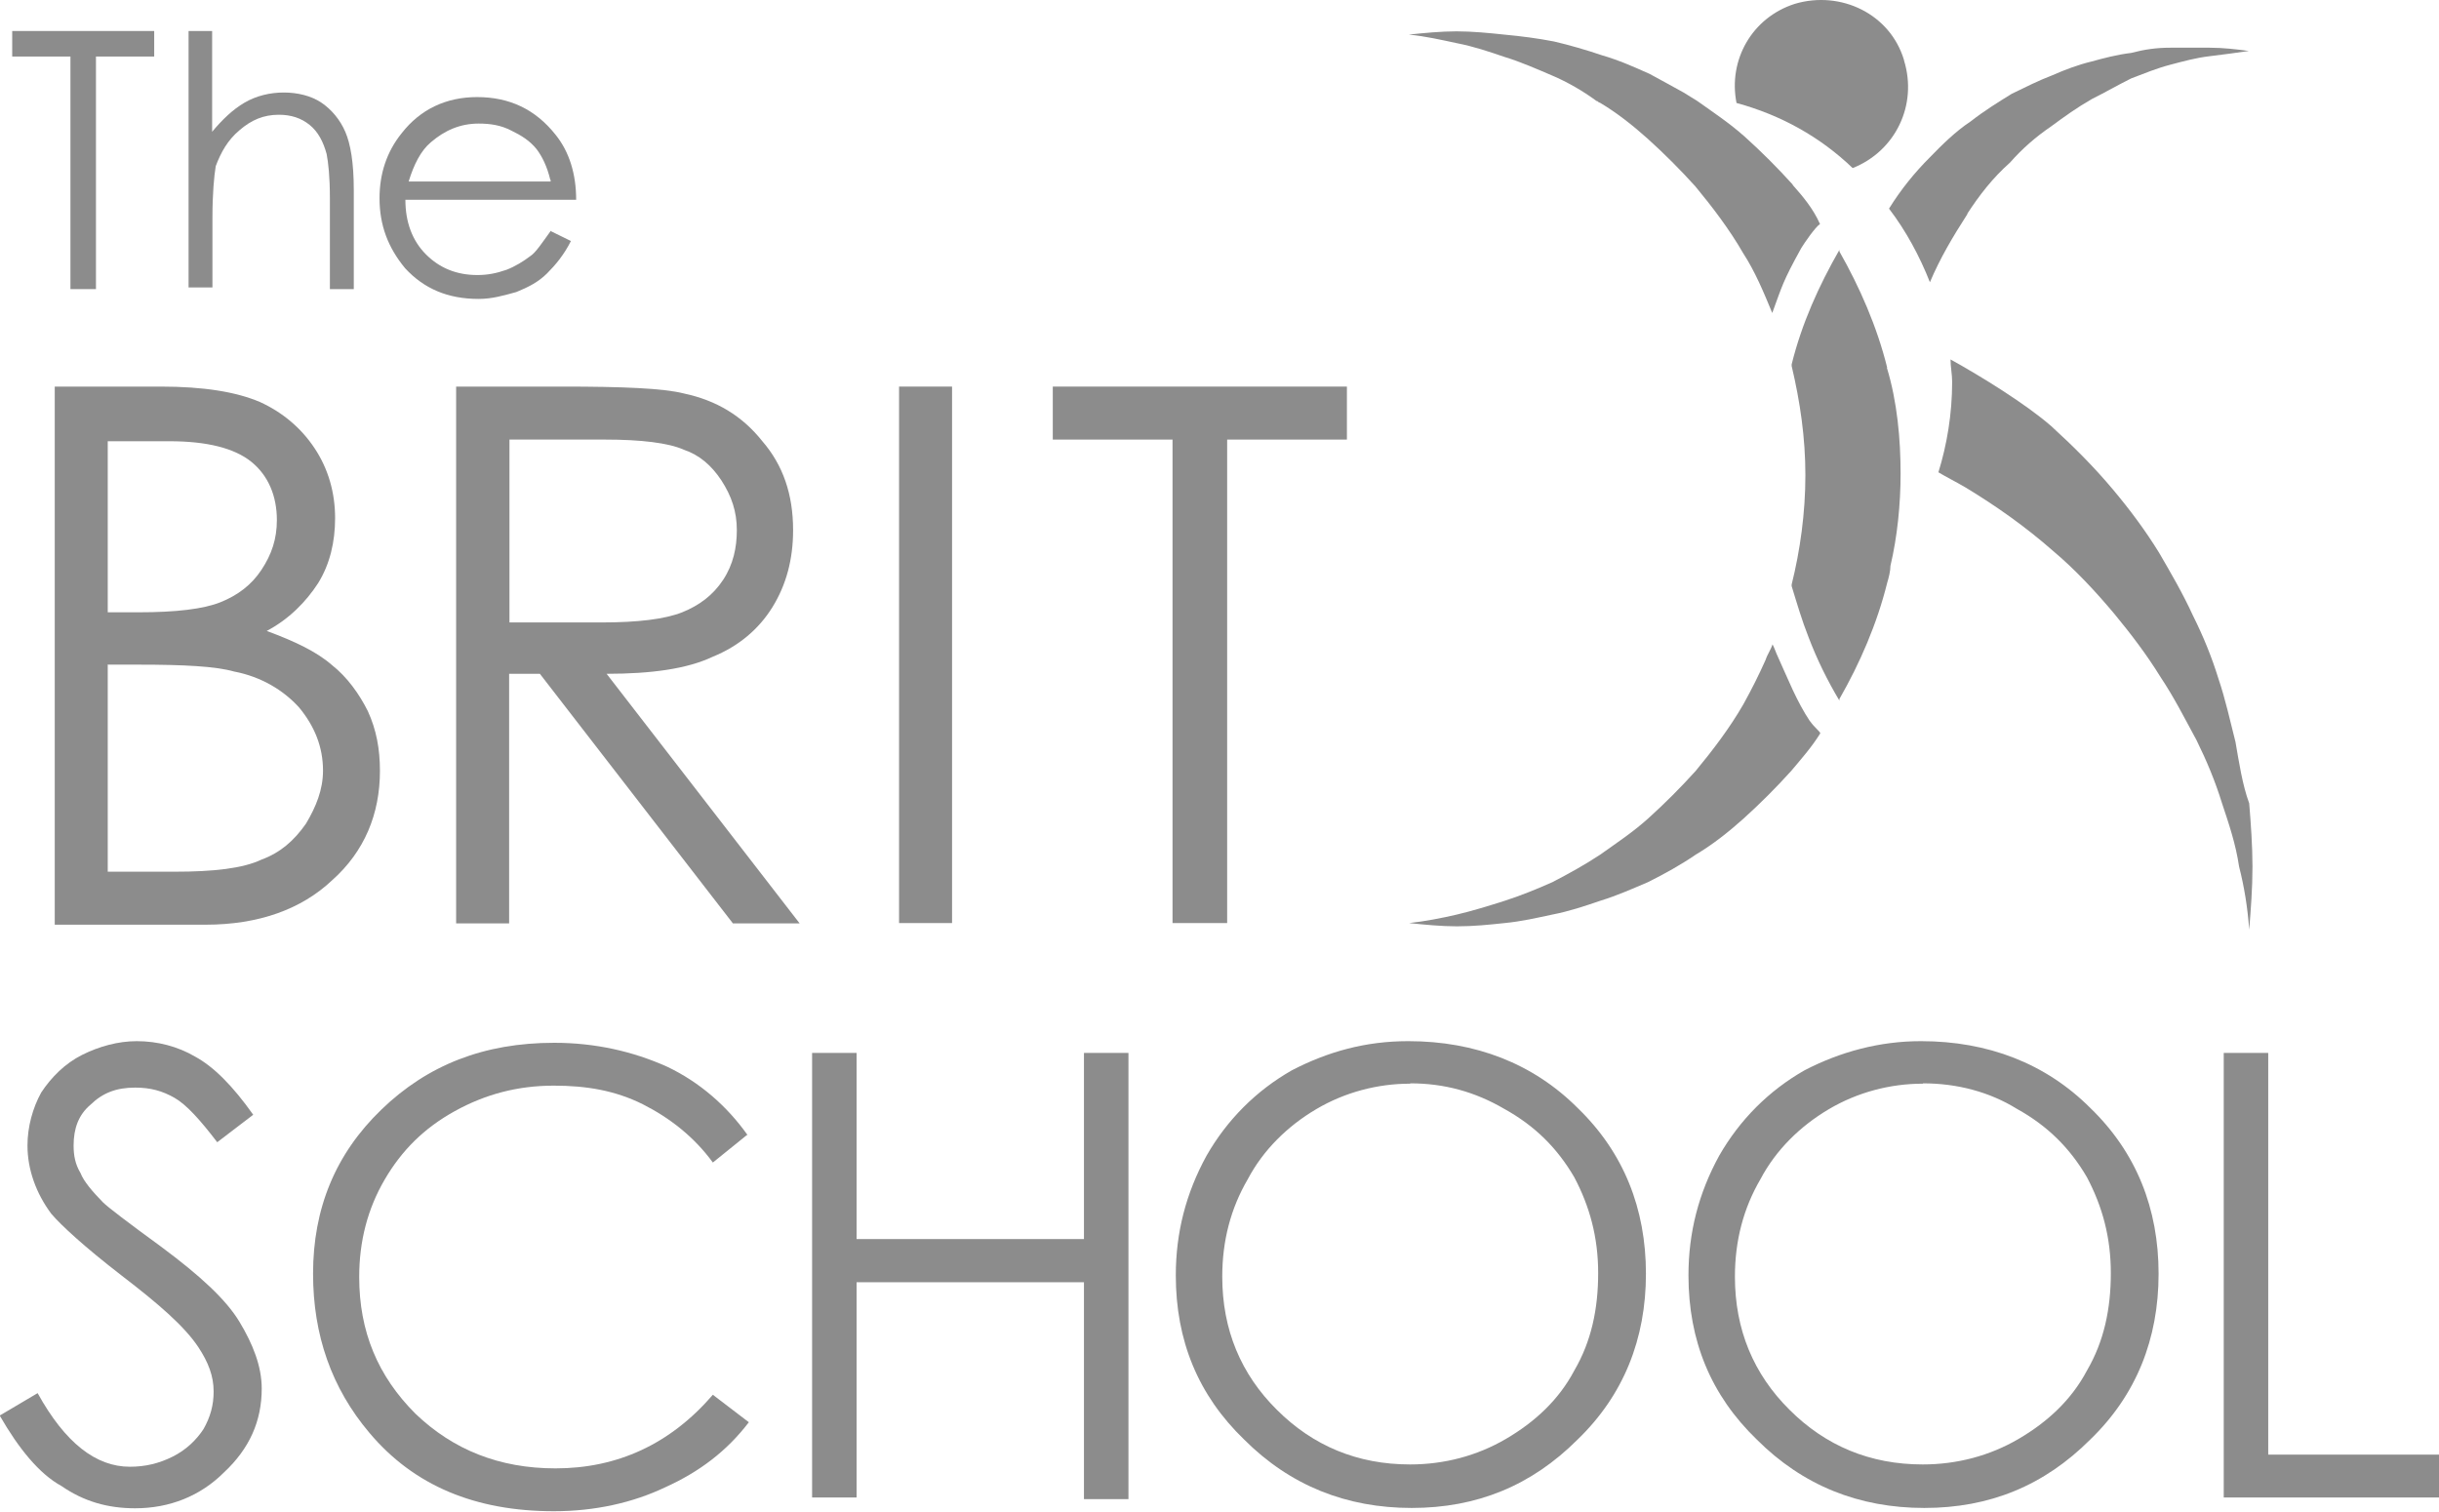 <svg width="200" height="124" viewBox="0 0 200 124" fill="none" xmlns="http://www.w3.org/2000/svg">
<path d="M1.001 4.636V2.543H12.644V4.636H7.869V23.71H5.776V4.636H1.001Z" fill="#8C8C8C"/>
<path d="M15.436 2.543H17.395V10.806C18.226 9.814 19.085 8.982 20.05 8.419C21.016 7.855 22.143 7.587 23.27 7.587C24.396 7.587 25.523 7.855 26.355 8.419C27.186 8.982 27.884 9.814 28.313 10.806C28.742 11.799 29.011 13.328 29.011 15.581V23.71H27.052V16.279C27.052 14.455 26.918 13.328 26.784 12.63C26.516 11.638 26.087 10.806 25.389 10.243C24.692 9.679 23.86 9.411 22.867 9.411C21.606 9.411 20.614 9.84 19.648 10.672C18.655 11.504 18.119 12.496 17.69 13.623C17.555 14.455 17.421 15.877 17.421 17.835V23.576H15.463V2.543H15.436Z" fill="#8C8C8C"/>
<path d="M45.126 18.935L46.816 19.766C46.253 20.893 45.555 21.725 44.858 22.422C44.16 23.12 43.329 23.549 42.336 23.951C41.344 24.22 40.378 24.515 39.251 24.515C36.729 24.515 34.771 23.683 33.215 21.993C31.82 20.303 31.122 18.479 31.122 16.252C31.122 14.294 31.686 12.469 32.947 10.913C34.476 8.955 36.595 7.962 39.117 7.962C41.773 7.962 43.892 8.955 45.555 11.047C46.682 12.443 47.246 14.267 47.246 16.386H33.242C33.242 18.21 33.805 19.739 34.932 20.866C36.059 21.993 37.454 22.556 39.144 22.556C39.975 22.556 40.673 22.422 41.531 22.127C42.229 21.859 42.926 21.43 43.49 21C43.919 20.732 44.482 19.874 45.18 18.908L45.126 18.935ZM45.126 14.75C44.858 13.623 44.429 12.791 43.999 12.228C43.436 11.53 42.739 11.101 41.907 10.699C41.075 10.27 40.217 10.135 39.251 10.135C37.722 10.135 36.461 10.699 35.334 11.665C34.503 12.362 33.939 13.489 33.51 14.884H45.153V14.75H45.126Z" fill="#8C8C8C"/>
<path d="M4.489 31.704H13.181C16.695 31.704 19.351 32.134 21.309 32.965C23.133 33.797 24.663 35.058 25.789 36.748C26.916 38.438 27.479 40.397 27.479 42.489C27.479 44.447 27.05 46.272 26.084 47.828C25.092 49.357 23.697 50.779 21.872 51.744C24.126 52.576 25.95 53.434 27.211 54.534C28.472 55.527 29.465 56.922 30.162 58.317C30.86 59.846 31.155 61.402 31.155 63.226C31.155 66.741 29.894 69.826 27.238 72.187C24.716 74.574 21.202 75.835 16.856 75.835H4.489V31.704ZM8.835 36.05V50.215H11.356C14.441 50.215 16.695 49.947 18.09 49.384C19.485 48.82 20.612 47.989 21.443 46.728C22.275 45.467 22.704 44.206 22.704 42.65C22.704 40.692 22.007 39.002 20.612 37.875C19.217 36.748 16.963 36.185 13.878 36.185H8.835V36.05ZM8.835 54.534V71.489H14.307C17.526 71.489 19.914 71.221 21.443 70.497C22.972 69.933 24.099 68.968 25.092 67.546C25.923 66.151 26.487 64.756 26.487 63.2C26.487 61.241 25.789 59.551 24.528 58.022C23.267 56.627 21.443 55.5 19.19 55.071C17.661 54.642 15.112 54.508 11.329 54.508H8.808L8.835 54.534Z" fill="#8C8C8C"/>
<path d="M46.122 31.704C51.031 31.704 54.385 31.838 56.075 32.268C58.73 32.831 60.85 34.092 62.513 36.184C64.203 38.143 65.035 40.531 65.035 43.481C65.035 45.869 64.472 47.962 63.345 49.786C62.218 51.61 60.555 53.005 58.435 53.864C56.343 54.856 53.392 55.259 49.743 55.259L65.571 75.728H60.099L44.271 55.259H41.749V75.728H37.403V31.704H37.269H46.122ZM41.776 36.05V51.047H49.341C52.292 51.047 54.519 50.779 55.94 50.215C57.335 49.652 58.462 48.82 59.294 47.559C60.126 46.298 60.421 44.903 60.421 43.481C60.421 41.952 59.991 40.691 59.16 39.404C58.328 38.143 57.335 37.311 56.075 36.882C54.814 36.319 52.56 36.05 49.636 36.05H41.776Z" fill="#8C8C8C"/>
<path d="M73.724 31.704H78.07V75.701H73.724V31.704Z" fill="#8C8C8C"/>
<path d="M86.329 36.05V31.704H110.447V36.05H100.628V75.701H96.148V36.05H86.329Z" fill="#8C8C8C"/>
<path d="M0 116.076L3.085 114.252C5.339 118.329 7.86 120.288 10.65 120.288C11.911 120.288 13.038 120.02 14.165 119.456C15.291 118.893 16.123 118.061 16.686 117.203C17.25 116.21 17.518 115.244 17.518 114.118C17.518 112.857 17.089 111.73 16.257 110.469C15.13 108.779 13.038 106.955 9.953 104.594C6.868 102.206 5.044 100.516 4.212 99.55C2.951 97.86 2.253 95.902 2.253 93.944C2.253 92.414 2.683 90.858 3.38 89.597C4.212 88.337 5.339 87.21 6.734 86.512C8.129 85.815 9.685 85.386 11.214 85.386C12.904 85.386 14.567 85.815 15.989 86.647C17.518 87.478 19.074 89.034 20.764 91.422L17.813 93.675C16.418 91.851 15.291 90.59 14.299 90.027C13.306 89.463 12.341 89.195 11.08 89.195C9.55 89.195 8.424 89.624 7.431 90.59C6.439 91.422 6.036 92.549 6.036 93.944C6.036 94.775 6.17 95.473 6.599 96.197C6.868 96.894 7.592 97.726 8.424 98.585C8.853 99.014 10.516 100.275 13.199 102.233C16.418 104.621 18.538 106.579 19.637 108.403C20.737 110.228 21.462 112.052 21.462 113.876C21.462 116.532 20.469 118.786 18.377 120.744C16.418 122.702 13.896 123.695 11.08 123.695C8.826 123.695 6.868 123.132 5.044 121.871C3.219 120.878 1.529 118.786 0 116.13V116.076Z" fill="#8C8C8C"/>
<path d="M61.245 93.085L58.455 95.339C56.926 93.246 54.941 91.69 52.714 90.563C50.46 89.437 48.1 89.034 45.417 89.034C42.466 89.034 39.81 89.732 37.288 91.127C34.767 92.522 32.942 94.346 31.547 96.734C30.152 99.121 29.455 101.777 29.455 104.728C29.455 109.208 30.984 112.857 34.069 115.942C37.154 118.893 40.937 120.422 45.551 120.422C50.594 120.422 54.941 118.464 58.455 114.386L61.406 116.639C59.582 119.027 57.328 120.717 54.538 121.978C51.882 123.239 48.797 123.936 45.417 123.936C38.978 123.936 33.935 121.844 30.286 117.498C27.201 113.849 25.672 109.503 25.672 104.46C25.672 99.121 27.496 94.641 31.279 90.993C35.062 87.344 39.676 85.52 45.444 85.52C48.797 85.52 51.882 86.217 54.699 87.478C57.355 88.739 59.608 90.698 61.299 93.085H61.245Z" fill="#8C8C8C"/>
<path d="M66.593 86.351H70.241V101.616H88.886V86.351H92.534V122.944H88.886V105.157H70.241V122.809H66.593V86.351Z" fill="#8C8C8C"/>
<path d="M115.491 85.386C120.964 85.386 125.712 87.21 129.361 90.858C133.143 94.507 134.968 99.121 134.968 104.46C134.968 109.798 133.143 114.413 129.361 118.061C125.578 121.844 121.098 123.668 115.759 123.668C110.421 123.668 105.806 121.844 102.024 118.061C98.241 114.413 96.417 109.932 96.417 104.594C96.417 101.079 97.249 97.86 98.939 94.775C100.629 91.824 103.016 89.436 105.941 87.773C108.892 86.244 111.977 85.386 115.464 85.386H115.491ZM115.625 88.873C112.969 88.873 110.287 89.571 107.926 90.966C105.565 92.361 103.58 94.319 102.319 96.707C100.924 99.094 100.226 101.75 100.226 104.701C100.226 109.047 101.756 112.696 104.707 115.62C107.658 118.571 111.306 120.1 115.625 120.1C118.415 120.1 121.098 119.402 123.486 118.007C125.873 116.612 127.832 114.788 129.092 112.401C130.488 110.013 131.051 107.357 131.051 104.406C131.051 101.455 130.353 98.933 129.092 96.546C127.697 94.158 125.873 92.334 123.351 90.939C120.964 89.544 118.442 88.846 115.652 88.846L115.625 88.873Z" fill="#8C8C8C"/>
<path d="M157.53 85.386C163.003 85.386 167.751 87.21 171.399 90.858C175.182 94.507 177.006 99.121 177.006 104.46C177.006 109.798 175.182 114.413 171.399 118.061C167.617 121.844 163.137 123.668 157.798 123.668C152.459 123.668 147.845 121.844 144.063 118.061C140.28 114.413 138.456 109.932 138.456 104.594C138.456 101.079 139.287 97.86 140.977 94.775C142.668 91.824 145.055 89.436 147.979 87.773C150.93 86.244 154.15 85.386 157.503 85.386H157.53ZM157.664 88.873C155.008 88.873 152.325 89.571 149.965 90.966C147.604 92.361 145.619 94.319 144.358 96.707C142.963 99.094 142.265 101.75 142.265 104.701C142.265 109.047 143.794 112.696 146.745 115.62C149.696 118.571 153.345 120.1 157.664 120.1C160.454 120.1 163.137 119.402 165.524 118.007C167.912 116.612 169.87 114.788 171.131 112.401C172.526 110.013 173.09 107.357 173.09 104.406C173.09 101.455 172.392 98.933 171.131 96.546C169.736 94.158 167.912 92.334 165.39 90.939C163.137 89.544 160.481 88.846 157.691 88.846L157.664 88.873Z" fill="#8C8C8C"/>
<path d="M182.348 86.351H185.996V119.295H200V122.81H182.348V86.351Z" fill="#8C8C8C"/>
<path d="M161.312 17.54C162.305 16.011 163.405 14.589 164.827 13.328C165.819 12.201 166.919 11.235 168.18 10.377C169.307 9.545 170.272 8.848 171.533 8.123C172.66 7.56 173.626 6.997 174.753 6.433C175.879 6.004 176.845 5.602 177.972 5.307C179.099 5.011 180.064 4.743 181.191 4.609C182.318 4.475 183.284 4.341 184.41 4.18C183.418 4.046 182.318 3.912 181.191 3.912H177.972C176.845 3.912 175.879 4.046 174.753 4.341C173.626 4.475 172.499 4.77 171.533 5.038C170.407 5.307 169.28 5.736 168.314 6.165C167.187 6.594 166.061 7.158 164.961 7.694C163.834 8.392 162.707 9.089 161.607 9.948C160.346 10.779 159.22 11.906 158.254 12.899C156.993 14.159 155.866 15.555 154.901 17.11C156.296 18.935 157.422 21.027 158.254 23.147C159.086 21.188 160.078 19.498 161.339 17.54H161.312Z" fill="#8C8C8C"/>
<path d="M183.31 60.839C182.881 59.149 182.479 57.324 181.915 55.661C181.352 53.837 180.654 52.147 179.823 50.483C178.991 48.659 177.998 46.969 177.033 45.306C175.906 43.481 174.645 41.791 173.25 40.128C171.721 38.304 170.031 36.614 168.207 34.95C166.114 33.126 162.465 30.873 159.944 29.478C159.944 30.041 160.078 30.739 160.078 31.302C160.078 33.958 159.649 36.48 158.951 38.733C159.38 39.001 160.48 39.565 161.205 39.994C163.726 41.523 166.114 43.213 168.341 45.172C170.165 46.701 171.855 48.525 173.384 50.349C174.779 52.039 176.04 53.703 177.167 55.527C178.294 57.217 179.125 58.88 180.118 60.705C180.949 62.395 181.647 64.058 182.21 65.882C182.774 67.572 183.337 69.236 183.605 71.06C184.035 72.75 184.303 74.413 184.437 76.237C184.571 74.547 184.705 72.884 184.705 71.06C184.705 69.37 184.571 67.546 184.437 65.882C183.874 64.353 183.605 62.529 183.31 60.839Z" fill="#8C8C8C"/>
<path d="M156.132 4.931C155.005 1.148 150.954 -0.81 147.171 0.317C143.657 1.444 141.699 4.931 142.396 8.445C146.045 9.438 149.264 11.235 151.92 13.784C155.434 12.389 157.258 8.606 156.132 4.958V4.931Z" fill="#8C8C8C"/>
<path d="M148.434 59.175C147.307 57.485 146.61 55.661 145.778 53.837C145.644 53.569 145.51 53.139 145.349 52.844C145.215 53.273 144.92 53.676 144.786 54.105C144.222 55.366 143.659 56.493 142.961 57.754C141.835 59.712 140.44 61.536 139.045 63.226C137.784 64.621 136.523 65.882 135.128 67.143C133.867 68.27 132.606 69.102 131.211 70.094C129.95 70.926 128.689 71.623 127.294 72.348C126.033 72.911 124.638 73.474 123.378 73.877C122.117 74.279 120.722 74.708 119.461 75.004C118.2 75.299 116.805 75.567 115.544 75.701C116.805 75.835 118.2 75.969 119.461 75.969C120.856 75.969 122.117 75.835 123.378 75.701C124.773 75.567 126.033 75.272 127.294 75.004C128.689 74.735 129.95 74.306 131.211 73.877C132.606 73.448 133.867 72.884 135.128 72.348C136.523 71.65 137.784 70.953 139.045 70.094C140.44 69.263 141.7 68.27 142.961 67.143C144.356 65.882 145.617 64.621 146.878 63.226C147.71 62.234 148.568 61.268 149.266 60.141C149.266 60.007 148.702 59.578 148.434 59.149V59.175Z" fill="#8C8C8C"/>
<path d="M147.016 15.152C145.755 13.757 144.494 12.496 143.099 11.235C141.838 10.109 140.577 9.277 139.182 8.284C138.753 8.016 138.485 7.855 138.055 7.587C137.063 7.023 136.231 6.594 135.265 6.058C134.004 5.494 132.744 4.931 131.349 4.529C130.088 4.099 128.693 3.697 127.432 3.402C126.037 3.133 124.776 2.973 123.354 2.838C122.093 2.704 120.698 2.57 119.437 2.57C118.176 2.57 116.781 2.704 115.521 2.838C116.916 2.973 118.176 3.268 119.437 3.536C120.832 3.804 122.093 4.233 123.354 4.663C124.749 5.092 126.01 5.655 127.271 6.192C128.532 6.728 129.793 7.453 130.919 8.284C131.053 8.284 131.053 8.418 131.188 8.418C132.583 9.25 133.843 10.243 135.104 11.369C136.499 12.63 137.76 13.891 139.021 15.286C140.416 16.976 141.811 18.801 142.938 20.759C143.93 22.288 144.628 23.978 145.326 25.668C146.157 23.415 146.157 23.147 147.713 20.33C147.981 19.901 148.84 18.64 149.242 18.371C148.679 17.11 147.847 16.118 146.989 15.152H147.016Z" fill="#8C8C8C"/>
<path d="M154.75 30.148C153.919 26.795 152.497 23.549 150.833 20.625V20.491C149.143 23.442 147.748 26.527 146.917 29.88V30.014C147.614 32.965 148.043 35.889 148.043 38.975C148.043 42.06 147.614 45.145 146.917 47.935V48.069C147.346 49.464 147.748 50.859 148.312 52.281C149.009 54.105 149.841 55.795 150.833 57.459V57.324C152.523 54.373 153.919 51.154 154.75 47.801C154.884 47.371 155.018 46.808 155.018 46.406C155.582 44.018 155.85 41.362 155.85 38.84C155.85 36.05 155.582 32.965 154.723 30.148H154.75Z" fill="#8C8C8C"/>
</svg>
